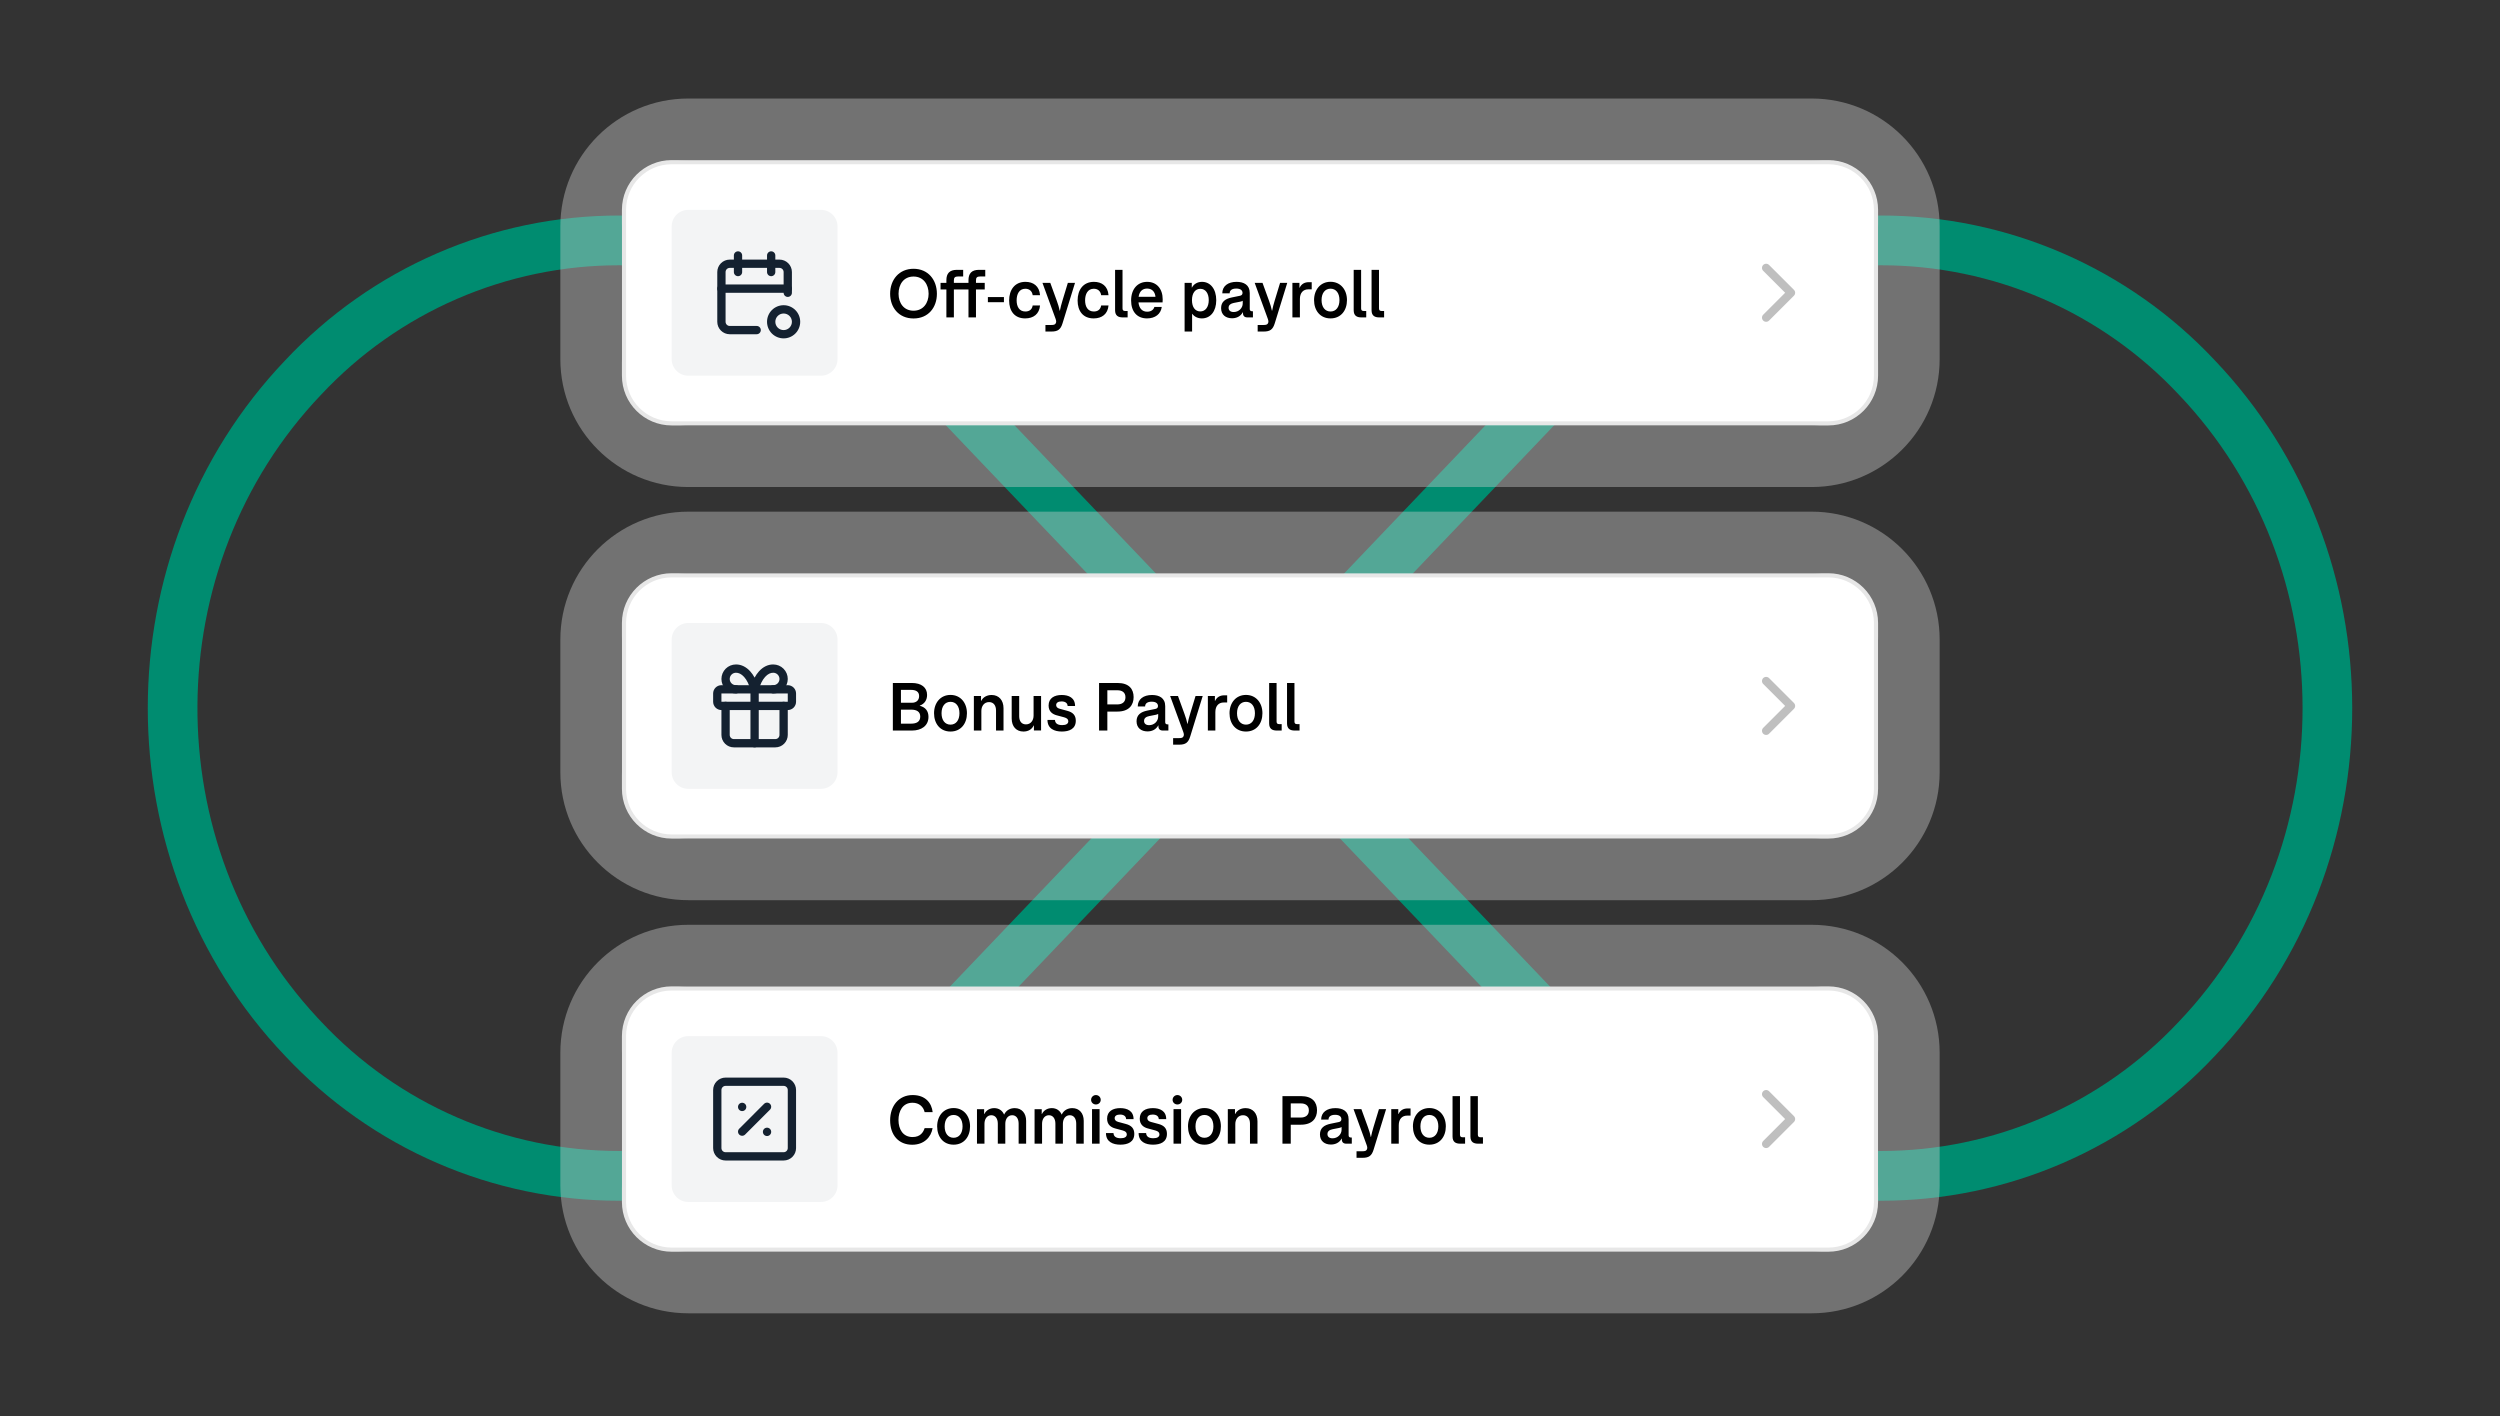 <svg width="406" height="230" viewBox="0 0 406 230" fill="none" xmlns="http://www.w3.org/2000/svg">
<rect x="0" y="0" width="406" height="230" fill="#333333" stroke="none"/>
<path d="M305.494 35C315.648 35 325.694 37.087 335.013 41.132C344.322 45.173 352.709 51.081 359.66 58.493C389.439 89.718 389.446 140.255 359.684 171.49C352.728 178.912 344.334 184.828 335.016 188.871C325.698 192.914 315.655 195 305.504 195C295.352 195 285.309 192.914 275.991 188.871C266.673 184.828 258.278 178.913 251.323 171.491L203 120.85L154.677 171.49L154.678 171.491C147.722 178.913 139.327 184.828 130.01 188.871C120.692 192.914 110.648 195 100.497 195C90.346 195 80.302 192.914 70.985 188.871C61.667 184.828 53.272 178.913 46.316 171.491C16.553 140.256 16.561 89.718 46.34 58.493C53.291 51.081 61.678 45.173 70.987 41.132C80.307 37.087 90.353 35 100.506 35C110.66 35 120.706 37.087 130.025 41.132C139.334 45.173 147.721 51.081 154.672 58.493L203 109.157L251.328 58.493C258.279 51.081 266.666 45.173 275.975 41.132C285.295 37.087 295.341 35 305.494 35ZM100.506 43.081C91.455 43.081 82.5 44.941 74.192 48.547C65.883 52.153 58.397 57.43 52.194 64.052C52.186 64.06 52.177 64.069 52.169 64.078C25.57 91.967 25.363 137.112 51.546 165.271L52.169 165.933L52.193 165.958C58.396 172.577 65.881 177.851 74.188 181.455C82.495 185.06 91.448 186.919 100.497 186.919C109.545 186.919 118.499 185.06 126.806 181.455C135.113 177.851 142.598 172.577 148.8 165.958C148.809 165.949 148.817 165.941 148.826 165.932L197.422 115.004L148.844 64.078C148.835 64.069 148.827 64.06 148.818 64.052C142.616 57.43 135.13 52.153 126.821 48.547C118.513 44.941 109.557 43.081 100.506 43.081ZM305.494 43.081C296.443 43.081 287.487 44.941 279.179 48.547C270.87 52.153 263.385 57.43 257.182 64.052C257.174 64.06 257.165 64.069 257.157 64.078L208.577 115.004L257.175 165.932L257.2 165.958C263.403 172.577 270.888 177.851 279.195 181.455C287.501 185.06 296.455 186.919 305.504 186.919C314.552 186.919 323.506 185.06 331.812 181.455C340.119 177.851 347.605 172.577 353.807 165.958L353.832 165.933C380.639 137.824 380.639 92.187 353.832 64.078C353.823 64.069 353.815 64.06 353.806 64.052C347.604 57.43 340.117 52.153 331.809 48.547C323.5 44.941 314.545 43.081 305.494 43.081Z" fill="#008C70"/>
<path d="M294.227 21C302.938 21 310 28.062 310 36.773V58.32C310 67.031 302.938 74.094 294.227 74.094H111.773C103.062 74.094 96 67.031 96 58.32V36.773C96 28.062 103.062 21 111.773 21H294.227Z" stroke="#D1D1D1" stroke-opacity="0.4" stroke-width="10"/>
<path d="M109.08 26.337H296.92C301.196 26.337 304.663 29.804 304.663 34.08V61.014C304.663 65.29 301.196 68.757 296.92 68.757H109.08C104.804 68.757 101.337 65.29 101.337 61.014V34.08C101.337 29.804 104.804 26.337 109.08 26.337Z" fill="white"/>
<path d="M109.08 26.337H296.92C301.196 26.337 304.663 29.804 304.663 34.08V61.014C304.663 65.29 301.196 68.757 296.92 68.757H109.08C104.804 68.757 101.337 65.29 101.337 61.014V34.08C101.337 29.804 104.804 26.337 109.08 26.337Z" stroke="#E7E7E7" stroke-width="0.673"/>
<path d="M109.08 36.773C109.08 35.286 110.286 34.08 111.773 34.08H133.32C134.808 34.08 136.013 35.286 136.013 36.773V58.32C136.013 59.808 134.808 61.013 133.32 61.013H111.773C110.286 61.013 109.08 59.808 109.08 58.32V36.773Z" fill="#F3F4F5"/>
<path fill-rule="evenodd" clip-rule="evenodd" d="M118.506 43.507C118.328 43.507 118.156 43.578 118.03 43.704C117.904 43.83 117.833 44.002 117.833 44.18V52.26C117.833 52.439 117.904 52.61 118.03 52.736C118.156 52.862 118.328 52.934 118.506 52.934H122.883C123.255 52.934 123.556 53.235 123.556 53.607C123.556 53.979 123.255 54.28 122.883 54.28H118.506C117.971 54.28 117.457 54.067 117.078 53.688C116.699 53.31 116.486 52.796 116.486 52.26V44.18C116.486 43.644 116.699 43.131 117.078 42.752C117.457 42.373 117.971 42.16 118.506 42.16H126.586C127.122 42.16 127.636 42.373 128.015 42.752C128.394 43.131 128.606 43.644 128.606 44.18V47.547C128.606 47.919 128.305 48.22 127.933 48.22C127.561 48.22 127.26 47.919 127.26 47.547V44.18C127.26 44.002 127.189 43.83 127.062 43.704C126.936 43.578 126.765 43.507 126.586 43.507H118.506Z" fill="#142130"/>
<path fill-rule="evenodd" clip-rule="evenodd" d="M125.24 40.813C125.612 40.813 125.913 41.115 125.913 41.487V44.18C125.913 44.552 125.612 44.853 125.24 44.853C124.868 44.853 124.566 44.552 124.566 44.18V41.487C124.566 41.115 124.868 40.813 125.24 40.813Z" fill="#142130"/>
<path fill-rule="evenodd" clip-rule="evenodd" d="M119.853 40.813C120.225 40.813 120.526 41.115 120.526 41.487V44.18C120.526 44.552 120.225 44.853 119.853 44.853C119.481 44.853 119.18 44.552 119.18 44.18V41.487C119.18 41.115 119.481 40.813 119.853 40.813Z" fill="#142130"/>
<path fill-rule="evenodd" clip-rule="evenodd" d="M116.486 46.873C116.486 46.502 116.788 46.2 117.16 46.2H127.933C128.305 46.2 128.606 46.502 128.606 46.873C128.606 47.245 128.305 47.547 127.933 47.547H117.16C116.788 47.547 116.486 47.245 116.486 46.873Z" fill="#142130"/>
<path fill-rule="evenodd" clip-rule="evenodd" d="M125.355 50.355C125.86 49.85 126.545 49.566 127.26 49.566C127.974 49.566 128.659 49.85 129.164 50.355C129.669 50.86 129.953 51.545 129.953 52.26C129.953 52.974 129.669 53.659 129.164 54.164C128.659 54.669 127.974 54.953 127.26 54.953C126.545 54.953 125.86 54.669 125.355 54.164C124.85 53.659 124.566 52.974 124.566 52.26C124.566 51.545 124.85 50.86 125.355 50.355ZM127.26 50.913C126.903 50.913 126.56 51.055 126.308 51.307C126.055 51.56 125.913 51.903 125.913 52.26C125.913 52.617 126.055 52.959 126.308 53.212C126.56 53.465 126.903 53.606 127.26 53.606C127.617 53.606 127.959 53.465 128.212 53.212C128.465 52.959 128.606 52.617 128.606 52.26C128.606 51.903 128.465 51.56 128.212 51.307C127.959 51.055 127.617 50.913 127.26 50.913Z" fill="#142130"/>
<path d="M148.36 51.719C145.947 51.719 144.557 49.92 144.557 47.712C144.557 45.438 146.001 43.65 148.36 43.65C150.719 43.65 152.152 45.438 152.152 47.712C152.152 49.92 150.773 51.719 148.36 51.719ZM145.925 47.712C145.925 49.198 146.766 50.459 148.36 50.459C149.944 50.459 150.806 49.198 150.806 47.712C150.806 46.171 149.944 44.91 148.36 44.91C146.766 44.91 145.925 46.171 145.925 47.712ZM153.693 51.547V47.011H152.745V45.934H153.693V45.503C153.693 44.426 154.189 43.822 155.395 43.822H156.419V44.9H155.578C155.072 44.9 154.91 45.094 154.91 45.535V45.934H156.332V47.011H154.91V51.547H153.693ZM157.281 51.547V47.011H156.333V45.934H157.281V45.503C157.281 44.426 157.776 43.822 158.983 43.822H160.006V44.9H159.166C158.66 44.9 158.498 45.094 158.498 45.535V45.934H159.92V47.011H158.498V51.547H157.281ZM160.432 49.08V48.239H163.039V49.08H160.432ZM166.49 51.709C164.755 51.709 163.883 50.502 163.883 48.8C163.883 47.054 164.809 45.772 166.533 45.772C167.793 45.772 168.795 46.44 168.903 47.938H167.707C167.621 47.313 167.201 46.893 166.511 46.893C165.52 46.893 165.1 47.765 165.1 48.778C165.1 49.769 165.509 50.588 166.522 50.588C167.158 50.588 167.61 50.265 167.707 49.608H168.903C168.784 50.987 167.847 51.709 166.49 51.709ZM169.779 53.842V52.775H170.759C171.072 52.775 171.309 52.732 171.416 52.56L171.449 52.506C171.492 52.43 171.524 52.323 171.524 52.215C171.524 51.989 171.395 51.687 171.222 51.213L169.294 45.934H170.565L171.621 48.843C171.826 49.403 171.998 49.952 172.095 50.459H172.127C172.213 49.952 172.375 49.403 172.537 48.843L173.42 45.934H174.584L172.558 52.495C172.246 53.518 171.793 53.842 170.748 53.842H169.779ZM177.61 51.709C175.876 51.709 175.003 50.502 175.003 48.8C175.003 47.054 175.93 45.772 177.653 45.772C178.914 45.772 179.916 46.44 180.023 47.938H178.828C178.741 47.313 178.321 46.893 177.632 46.893C176.641 46.893 176.22 47.765 176.22 48.778C176.22 49.769 176.63 50.588 177.643 50.588C178.278 50.588 178.731 50.265 178.828 49.608H180.023C179.905 50.987 178.968 51.709 177.61 51.709ZM182.34 51.547C181.618 51.547 181.09 51.288 181.09 50.383V43.822H182.297V50.093C182.297 50.405 182.459 50.502 182.706 50.502H183.127V51.547H182.34ZM186.279 51.709C184.641 51.709 183.693 50.588 183.693 48.8C183.693 46.925 184.76 45.772 186.3 45.772C187.819 45.772 188.821 46.871 188.821 48.627C188.821 48.821 188.811 48.983 188.8 49.112H184.889C184.986 50.039 185.46 50.62 186.3 50.62C186.871 50.62 187.324 50.362 187.475 49.845H188.671C188.52 50.997 187.604 51.709 186.279 51.709ZM184.911 48.196H187.647C187.582 47.475 187.162 46.861 186.29 46.861C185.6 46.861 185.051 47.259 184.911 48.196ZM192.38 53.842V45.934H193.544V46.699H193.576C193.877 46.117 194.481 45.772 195.213 45.772C196.549 45.772 197.519 46.914 197.519 48.757C197.519 50.556 196.582 51.709 195.181 51.709C194.535 51.709 193.964 51.439 193.63 50.976H193.597V53.842H192.38ZM193.576 48.746C193.576 49.909 194.115 50.577 194.923 50.577C195.774 50.577 196.301 49.845 196.301 48.735C196.301 47.658 195.795 46.904 194.933 46.904C194.136 46.904 193.576 47.561 193.576 48.746ZM200.084 51.687C199.082 51.687 198.306 51.138 198.306 50.039C198.306 48.994 199.006 48.52 200.051 48.304L201.366 48.035C201.635 47.981 201.786 47.83 201.786 47.572C201.786 47.205 201.527 46.861 200.773 46.861C200.062 46.861 199.696 47.151 199.696 47.636H198.5C198.5 46.462 199.426 45.772 200.816 45.772C201.99 45.772 202.96 46.257 202.96 47.593V50.2C202.96 50.426 203.1 50.545 203.326 50.545H203.477V51.547H202.572C202.109 51.547 201.861 51.299 201.861 50.868V50.717H201.829C201.43 51.439 200.741 51.687 200.084 51.687ZM199.523 49.985C199.523 50.416 199.825 50.674 200.353 50.674C201.193 50.674 201.818 50.017 201.818 49.285V48.843C201.721 48.918 201.559 48.961 201.398 48.994L200.364 49.198C199.89 49.295 199.523 49.511 199.523 49.985ZM204.245 53.842V52.775H205.225C205.538 52.775 205.775 52.732 205.883 52.56L205.915 52.506C205.958 52.43 205.99 52.323 205.99 52.215C205.99 51.989 205.861 51.687 205.689 51.213L203.76 45.934H205.031L206.087 48.843C206.292 49.403 206.464 49.952 206.561 50.459H206.594C206.68 49.952 206.841 49.403 207.003 48.843L207.886 45.934H209.05L207.024 52.495C206.712 53.518 206.26 53.842 205.215 53.842H204.245ZM209.887 51.547V45.934H211.029V46.731H211.061C211.373 46.063 211.934 45.826 212.548 45.826H213.022V46.99H212.451C211.675 46.99 211.104 47.518 211.104 48.552V51.547H209.887ZM216.076 51.709C214.395 51.709 213.404 50.426 213.404 48.735C213.404 47.044 214.449 45.762 216.076 45.762C217.703 45.762 218.748 47.044 218.748 48.735C218.748 50.426 217.757 51.709 216.076 51.709ZM214.621 48.735C214.621 49.877 215.192 50.588 216.076 50.588C216.959 50.588 217.53 49.877 217.53 48.735C217.53 47.593 216.959 46.882 216.076 46.882C215.192 46.882 214.621 47.593 214.621 48.735ZM221.088 51.547C220.367 51.547 219.839 51.288 219.839 50.383V43.822H221.045V50.093C221.045 50.405 221.207 50.502 221.455 50.502H221.875V51.547H221.088ZM223.992 51.547C223.27 51.547 222.742 51.288 222.742 50.383V43.822H223.949V50.093C223.949 50.405 224.111 50.502 224.358 50.502H224.779V51.547H223.992Z" fill="black"/>
<path fill-rule="evenodd" clip-rule="evenodd" d="M286.344 43.03C286.607 42.767 287.033 42.767 287.296 43.03L291.336 47.07C291.599 47.333 291.599 47.76 291.336 48.023L287.296 52.062C287.033 52.325 286.607 52.325 286.344 52.062C286.081 51.8 286.081 51.373 286.344 51.11L289.908 47.546L286.344 43.983C286.081 43.719 286.081 43.293 286.344 43.03Z" fill="#BFBFBF"/>
<path d="M294.227 88.094C302.938 88.094 310 95.156 310 103.867V125.414C310 134.125 302.938 141.188 294.227 141.188H111.773C103.062 141.188 96 134.125 96 125.414V103.867C96 95.156 103.062 88.094 111.773 88.094H294.227Z" stroke="#D1D1D1" stroke-opacity="0.4" stroke-width="10"/>
<path d="M109.08 93.431H296.92C301.196 93.431 304.663 96.897 304.663 101.174V128.107C304.663 132.384 301.196 135.851 296.92 135.851H109.08C104.804 135.851 101.337 132.384 101.337 128.107V101.174C101.337 96.897 104.804 93.431 109.08 93.431Z" fill="white"/>
<path d="M109.08 93.431H296.92C301.196 93.431 304.663 96.897 304.663 101.174V128.107C304.663 132.384 301.196 135.851 296.92 135.851H109.08C104.804 135.851 101.337 132.384 101.337 128.107V101.174C101.337 96.897 104.804 93.431 109.08 93.431Z" stroke="#E7E7E7" stroke-width="0.673"/>
<path d="M109.08 103.867C109.08 102.38 110.286 101.174 111.773 101.174H133.32C134.808 101.174 136.013 102.38 136.013 103.867V125.414C136.013 126.901 134.808 128.107 133.32 128.107H111.773C110.286 128.107 109.08 126.901 109.08 125.414V103.867Z" fill="#F3F4F5"/>
<path fill-rule="evenodd" clip-rule="evenodd" d="M116.208 111.668C116.46 111.415 116.803 111.273 117.16 111.273H127.933C128.291 111.273 128.633 111.415 128.886 111.668C129.138 111.92 129.28 112.263 129.28 112.62V113.967C129.28 114.324 129.138 114.666 128.886 114.919C128.633 115.172 128.291 115.313 127.933 115.313H117.16C116.803 115.313 116.46 115.172 116.208 114.919C115.955 114.666 115.813 114.324 115.813 113.967V112.62C115.813 112.263 115.955 111.92 116.208 111.668ZM127.933 112.62L117.16 112.62V113.967H127.933V112.62Z" fill="#142130"/>
<path fill-rule="evenodd" clip-rule="evenodd" d="M122.546 111.273C122.918 111.273 123.22 111.575 123.22 111.947V120.7C123.22 121.072 122.918 121.373 122.546 121.373C122.175 121.373 121.873 121.072 121.873 120.7V111.947C121.873 111.575 122.175 111.273 122.546 111.273Z" fill="#142130"/>
<path fill-rule="evenodd" clip-rule="evenodd" d="M117.833 113.967C118.205 113.967 118.507 114.268 118.507 114.64V119.353C118.507 119.532 118.578 119.703 118.704 119.83C118.83 119.956 119.002 120.027 119.18 120.027H125.913C126.092 120.027 126.263 119.956 126.39 119.83C126.516 119.703 126.587 119.532 126.587 119.353V114.64C126.587 114.268 126.888 113.967 127.26 113.967C127.632 113.967 127.933 114.268 127.933 114.64V119.353C127.933 119.889 127.721 120.403 127.342 120.782C126.963 121.161 126.449 121.373 125.913 121.373H119.18C118.644 121.373 118.131 121.161 117.752 120.782C117.373 120.403 117.16 119.889 117.16 119.353V114.64C117.16 114.268 117.462 113.967 117.833 113.967Z" fill="#142130"/>
<path fill-rule="evenodd" clip-rule="evenodd" d="M120.843 109.936C120.398 109.442 119.937 109.247 119.529 109.254L119.517 109.254C119.249 109.254 118.992 109.361 118.803 109.55C118.613 109.739 118.507 109.996 118.507 110.264C118.507 110.532 118.613 110.789 118.803 110.978C118.992 111.168 119.249 111.274 119.517 111.274C119.889 111.274 120.19 111.576 120.19 111.948C120.19 112.319 119.889 112.621 119.517 112.621C118.892 112.621 118.292 112.373 117.85 111.931C117.408 111.489 117.16 110.889 117.16 110.264C117.16 109.639 117.408 109.04 117.85 108.598C118.291 108.157 118.888 107.909 119.511 107.908C120.399 107.894 121.209 108.329 121.844 109.035C122.109 109.329 122.344 109.67 122.547 110.046C122.75 109.67 122.985 109.329 123.25 109.035C123.885 108.329 124.694 107.894 125.583 107.908C126.206 107.909 126.803 108.157 127.243 108.598C127.685 109.04 127.933 109.639 127.933 110.264C127.933 110.889 127.685 111.489 127.243 111.931C126.801 112.373 126.202 112.621 125.577 112.621C125.205 112.621 124.903 112.319 124.903 111.948C124.903 111.576 125.205 111.274 125.577 111.274C125.845 111.274 126.102 111.168 126.291 110.978C126.48 110.789 126.587 110.532 126.587 110.264C126.587 109.996 126.48 109.739 126.291 109.55C126.102 109.361 125.845 109.254 125.577 109.254L125.565 109.254C125.157 109.247 124.695 109.442 124.251 109.936C123.803 110.433 123.426 111.182 123.201 112.106C123.128 112.408 122.858 112.621 122.547 112.621C122.236 112.621 121.966 112.408 121.892 112.106C121.668 111.182 121.291 110.433 120.843 109.936Z" fill="#142130"/>
<path d="M144.999 118.641V110.916H148.08C149.631 110.916 150.558 111.638 150.558 112.855C150.558 113.674 150.148 114.31 149.373 114.59V114.622C150.299 114.848 150.784 115.484 150.784 116.421C150.784 117.886 149.61 118.641 148.112 118.641H144.999ZM146.313 117.52H147.983C148.802 117.52 149.448 117.229 149.448 116.378C149.448 115.559 148.845 115.247 147.983 115.247H146.313V117.52ZM146.313 114.127H148.091C148.802 114.127 149.265 113.728 149.265 113.038C149.265 112.306 148.716 112.037 147.961 112.037H146.313V114.127ZM154.361 118.802C152.68 118.802 151.689 117.52 151.689 115.829C151.689 114.137 152.734 112.855 154.361 112.855C155.987 112.855 157.032 114.137 157.032 115.829C157.032 117.52 156.041 118.802 154.361 118.802ZM152.906 115.829C152.906 116.971 153.477 117.682 154.361 117.682C155.244 117.682 155.815 116.971 155.815 115.829C155.815 114.687 155.244 113.976 154.361 113.976C153.477 113.976 152.906 114.687 152.906 115.829ZM158.156 118.641V113.028H159.319V113.825H159.352C159.642 113.222 160.278 112.866 161.043 112.866C162.207 112.866 162.971 113.706 162.971 115.01V118.641H161.754V115.387C161.754 114.568 161.355 114.019 160.623 114.019C159.826 114.019 159.373 114.676 159.373 115.452V118.641H158.156ZM166.206 118.802C165.053 118.802 164.299 117.994 164.299 116.691V113.028H165.516V116.314C165.516 117.111 165.893 117.639 166.615 117.639C167.402 117.639 167.854 116.992 167.854 116.206V113.028H169.071V118.63H167.908V117.811H167.876C167.585 118.447 166.981 118.802 166.206 118.802ZM172.447 118.802C171.229 118.802 170.109 118.339 170.109 116.917H171.326C171.359 117.499 171.779 117.757 172.501 117.757C173.136 117.757 173.492 117.542 173.492 117.132C173.492 116.798 173.265 116.615 172.802 116.486L171.596 116.163C170.96 115.99 170.292 115.581 170.292 114.579C170.292 113.372 171.229 112.866 172.425 112.866C173.567 112.866 174.591 113.319 174.591 114.654H173.384C173.362 114.148 172.953 113.911 172.393 113.911C171.865 113.911 171.52 114.116 171.52 114.504C171.52 114.762 171.682 114.999 172.102 115.107L173.341 115.441C174.235 115.678 174.709 116.163 174.709 117.046C174.709 118.361 173.664 118.802 172.447 118.802ZM178.487 118.641V110.916H181.492C183.356 110.916 184.099 111.907 184.099 113.211C184.099 114.493 183.356 115.559 181.471 115.559H179.833V118.641H178.487ZM179.833 114.396H181.449C182.182 114.396 182.774 114.073 182.774 113.232C182.774 112.403 182.171 112.101 181.482 112.101H179.833V114.396ZM186.354 118.781C185.352 118.781 184.576 118.231 184.576 117.132C184.576 116.087 185.277 115.613 186.322 115.398L187.636 115.129C187.905 115.075 188.056 114.924 188.056 114.665C188.056 114.299 187.797 113.954 187.043 113.954C186.332 113.954 185.966 114.245 185.966 114.73H184.77C184.77 113.556 185.697 112.866 187.086 112.866C188.261 112.866 189.23 113.351 189.23 114.687V117.294C189.23 117.52 189.37 117.639 189.597 117.639H189.747V118.641H188.842C188.379 118.641 188.131 118.393 188.131 117.962V117.811H188.099C187.701 118.533 187.011 118.781 186.354 118.781ZM185.794 117.078C185.794 117.509 186.095 117.768 186.623 117.768C187.463 117.768 188.088 117.111 188.088 116.378V115.937C187.991 116.012 187.83 116.055 187.668 116.087L186.634 116.292C186.16 116.389 185.794 116.604 185.794 117.078ZM190.515 120.935V119.869H191.496C191.808 119.869 192.045 119.826 192.153 119.653L192.185 119.599C192.228 119.524 192.261 119.416 192.261 119.309C192.261 119.082 192.131 118.781 191.959 118.307L190.03 113.028H191.302L192.358 115.937C192.562 116.497 192.735 117.046 192.832 117.553H192.864C192.95 117.046 193.112 116.497 193.273 115.937L194.157 113.028H195.32L193.295 119.589C192.982 120.612 192.53 120.935 191.485 120.935H190.515ZM196.157 118.641V113.028H197.299V113.825H197.331C197.644 113.157 198.204 112.92 198.818 112.92H199.292V114.084H198.721C197.945 114.084 197.374 114.611 197.374 115.646V118.641H196.157ZM202.346 118.802C200.666 118.802 199.674 117.52 199.674 115.829C199.674 114.137 200.719 112.855 202.346 112.855C203.973 112.855 205.018 114.137 205.018 115.829C205.018 117.52 204.027 118.802 202.346 118.802ZM200.892 115.829C200.892 116.971 201.463 117.682 202.346 117.682C203.23 117.682 203.801 116.971 203.801 115.829C203.801 114.687 203.23 113.976 202.346 113.976C201.463 113.976 200.892 114.687 200.892 115.829ZM207.359 118.641C206.637 118.641 206.109 118.382 206.109 117.477V110.916H207.316V117.186C207.316 117.499 207.477 117.596 207.725 117.596H208.145V118.641H207.359ZM210.262 118.641C209.541 118.641 209.013 118.382 209.013 117.477V110.916H210.219V117.186C210.219 117.499 210.381 117.596 210.629 117.596H211.049V118.641H210.262Z" fill="black"/>
<path fill-rule="evenodd" clip-rule="evenodd" d="M286.344 110.124C286.607 109.861 287.033 109.861 287.296 110.124L291.336 114.164C291.599 114.427 291.599 114.853 291.336 115.116L287.296 119.156C287.033 119.419 286.607 119.419 286.344 119.156C286.081 118.893 286.081 118.467 286.344 118.204L289.908 114.64L286.344 111.076C286.081 110.813 286.081 110.387 286.344 110.124Z" fill="#BFBFBF"/>
<path d="M294.227 155.187C302.938 155.187 310 162.249 310 170.96V192.507C310 201.218 302.938 208.28 294.227 208.28H111.773C103.062 208.28 96 201.218 96 192.507V170.96C96 162.249 103.062 155.187 111.773 155.187H294.227Z" stroke="#D1D1D1" stroke-opacity="0.4" stroke-width="10"/>
<path d="M109.08 160.523H296.92C301.196 160.523 304.663 163.99 304.663 168.267V195.2C304.663 199.477 301.196 202.943 296.92 202.943H109.08C104.804 202.943 101.337 199.477 101.337 195.2V168.267C101.337 163.99 104.804 160.523 109.08 160.523Z" fill="white"/>
<path d="M109.08 160.523H296.92C301.196 160.523 304.663 163.99 304.663 168.267V195.2C304.663 199.477 301.196 202.943 296.92 202.943H109.08C104.804 202.943 101.337 199.477 101.337 195.2V168.267C101.337 163.99 104.804 160.523 109.08 160.523Z" stroke="#E7E7E7" stroke-width="0.673"/>
<path d="M109.08 170.96C109.08 169.472 110.286 168.267 111.773 168.267H133.32C134.808 168.267 136.013 169.472 136.013 170.96V192.507C136.013 193.994 134.808 195.2 133.32 195.2H111.773C110.286 195.2 109.08 193.994 109.08 192.507V170.96Z" fill="#F3F4F5"/>
<path fill-rule="evenodd" clip-rule="evenodd" d="M117.833 176.347C117.655 176.347 117.484 176.418 117.357 176.544C117.231 176.67 117.16 176.841 117.16 177.02V186.447C117.16 186.625 117.231 186.797 117.357 186.923C117.484 187.049 117.655 187.12 117.833 187.12H127.26C127.439 187.12 127.61 187.049 127.736 186.923C127.863 186.797 127.933 186.625 127.933 186.447V177.02C127.933 176.841 127.863 176.67 127.736 176.544C127.61 176.418 127.439 176.347 127.26 176.347H117.833ZM116.405 175.592C116.784 175.213 117.298 175 117.833 175H127.26C127.796 175 128.31 175.213 128.688 175.592C129.067 175.97 129.28 176.484 129.28 177.02V186.447C129.28 186.982 129.067 187.496 128.688 187.875C128.31 188.254 127.796 188.467 127.26 188.467H117.833C117.298 188.467 116.784 188.254 116.405 187.875C116.026 187.496 115.813 186.982 115.813 186.447V177.02C115.813 176.484 116.026 175.97 116.405 175.592Z" fill="#142130"/>
<path fill-rule="evenodd" clip-rule="evenodd" d="M125.043 179.262C125.306 179.525 125.306 179.951 125.043 180.214L121.003 184.254C120.74 184.517 120.314 184.517 120.051 184.254C119.788 183.991 119.788 183.565 120.051 183.302L124.091 179.262C124.354 178.999 124.78 178.999 125.043 179.262Z" fill="#142130"/>
<path fill-rule="evenodd" clip-rule="evenodd" d="M120.527 179.086C120.899 179.086 121.2 179.387 121.2 179.759V179.769C121.2 180.141 120.899 180.442 120.527 180.442C120.155 180.442 119.854 180.141 119.854 179.769V179.759C119.854 179.387 120.155 179.086 120.527 179.086Z" fill="#142130"/>
<path fill-rule="evenodd" clip-rule="evenodd" d="M124.567 183.135C124.939 183.135 125.24 183.436 125.24 183.808V183.819C125.24 184.191 124.939 184.492 124.567 184.492C124.195 184.492 123.894 184.191 123.894 183.819V183.808C123.894 183.436 124.195 183.135 124.567 183.135Z" fill="#142130"/>
<path d="M148.145 185.906C145.947 185.906 144.557 184.354 144.557 181.93C144.557 179.614 145.958 177.837 148.209 177.837C150.332 177.837 151.301 179.162 151.463 180.605H150.159C149.965 179.743 149.276 179.086 148.188 179.086C146.582 179.086 145.914 180.465 145.914 181.898C145.914 183.385 146.636 184.656 148.198 184.656C149.48 184.656 149.944 183.87 150.159 183.212H151.452C151.215 184.678 150.062 185.906 148.145 185.906ZM154.866 185.895C153.185 185.895 152.194 184.613 152.194 182.922C152.194 181.23 153.239 179.948 154.866 179.948C156.492 179.948 157.537 181.23 157.537 182.922C157.537 184.613 156.546 185.895 154.866 185.895ZM153.411 182.922C153.411 184.064 153.982 184.775 154.866 184.775C155.749 184.775 156.32 184.064 156.32 182.922C156.32 181.78 155.749 181.069 154.866 181.069C153.982 181.069 153.411 181.78 153.411 182.922ZM158.661 185.733V180.131H159.824V180.918H159.857C160.147 180.314 160.751 179.959 161.462 179.959C162.216 179.959 162.787 180.358 163.067 181.015C163.423 180.25 164.123 179.959 164.791 179.959C165.933 179.959 166.644 180.799 166.644 182.017V185.733H165.426V182.48C165.426 181.661 165.039 181.112 164.381 181.112C163.692 181.112 163.261 181.704 163.261 182.501V185.733H162.044V182.48C162.044 181.661 161.645 181.112 160.988 181.112C160.309 181.112 159.878 181.704 159.878 182.501V185.733H158.661ZM168.014 185.733V180.131H169.177V180.918H169.21C169.5 180.314 170.104 179.959 170.815 179.959C171.569 179.959 172.14 180.358 172.42 181.015C172.776 180.25 173.476 179.959 174.144 179.959C175.286 179.959 175.997 180.799 175.997 182.017V185.733H174.779V182.48C174.779 181.661 174.392 181.112 173.734 181.112C173.045 181.112 172.614 181.704 172.614 182.501V185.733H171.397V182.48C171.397 181.661 170.998 181.112 170.341 181.112C169.662 181.112 169.231 181.704 169.231 182.501V185.733H168.014ZM177.345 185.733V180.12H178.573V185.733H177.345ZM177.194 178.612C177.194 178.181 177.55 177.837 177.97 177.837C178.412 177.837 178.757 178.181 178.757 178.612C178.757 179.043 178.412 179.366 177.97 179.366C177.55 179.366 177.194 179.043 177.194 178.612ZM181.947 185.895C180.73 185.895 179.609 185.432 179.609 184.01H180.827C180.859 184.591 181.279 184.85 182.001 184.85C182.636 184.85 182.992 184.635 182.992 184.225C182.992 183.891 182.766 183.708 182.302 183.579L181.096 183.256C180.46 183.083 179.792 182.674 179.792 181.672C179.792 180.465 180.73 179.959 181.925 179.959C183.067 179.959 184.091 180.411 184.091 181.747H182.884C182.863 181.241 182.453 181.004 181.893 181.004C181.365 181.004 181.02 181.209 181.02 181.596C181.02 181.855 181.182 182.092 181.602 182.2L182.841 182.534C183.735 182.771 184.209 183.256 184.209 184.139C184.209 185.453 183.164 185.895 181.947 185.895ZM187.249 185.895C186.032 185.895 184.912 185.432 184.912 184.01H186.129C186.161 184.591 186.582 184.85 187.303 184.85C187.939 184.85 188.294 184.635 188.294 184.225C188.294 183.891 188.068 183.708 187.605 183.579L186.398 183.256C185.763 183.083 185.095 182.674 185.095 181.672C185.095 180.465 186.032 179.959 187.228 179.959C188.37 179.959 189.393 180.411 189.393 181.747H188.187C188.165 181.241 187.756 181.004 187.196 181.004C186.668 181.004 186.323 181.209 186.323 181.596C186.323 181.855 186.485 182.092 186.905 182.2L188.144 182.534C189.038 182.771 189.512 183.256 189.512 184.139C189.512 185.453 188.467 185.895 187.249 185.895ZM190.58 185.733V180.12H191.809V185.733H190.58ZM190.43 178.612C190.43 178.181 190.785 177.837 191.205 177.837C191.647 177.837 191.992 178.181 191.992 178.612C191.992 179.043 191.647 179.366 191.205 179.366C190.785 179.366 190.43 179.043 190.43 178.612ZM195.602 185.895C193.922 185.895 192.931 184.613 192.931 182.922C192.931 181.23 193.976 179.948 195.602 179.948C197.229 179.948 198.274 181.23 198.274 182.922C198.274 184.613 197.283 185.895 195.602 185.895ZM194.148 182.922C194.148 184.064 194.719 184.775 195.602 184.775C196.486 184.775 197.057 184.064 197.057 182.922C197.057 181.78 196.486 181.069 195.602 181.069C194.719 181.069 194.148 181.78 194.148 182.922ZM199.397 185.733V180.12H200.561V180.918H200.593C200.884 180.314 201.52 179.959 202.285 179.959C203.448 179.959 204.213 180.799 204.213 182.103V185.733H202.996V182.48C202.996 181.661 202.597 181.112 201.864 181.112C201.067 181.112 200.615 181.769 200.615 182.544V185.733H199.397ZM208.271 185.733V178.009H211.277C213.141 178.009 213.884 179 213.884 180.304C213.884 181.586 213.141 182.652 211.255 182.652H209.618V185.733H208.271ZM209.618 181.489H211.234C211.966 181.489 212.559 181.166 212.559 180.325C212.559 179.496 211.955 179.194 211.266 179.194H209.618V181.489ZM216.138 185.873C215.136 185.873 214.361 185.324 214.361 184.225C214.361 183.18 215.061 182.706 216.106 182.491L217.42 182.221C217.69 182.167 217.841 182.017 217.841 181.758C217.841 181.392 217.582 181.047 216.828 181.047C216.117 181.047 215.75 181.338 215.75 181.823H214.555C214.555 180.648 215.481 179.959 216.871 179.959C218.045 179.959 219.015 180.444 219.015 181.78V184.387C219.015 184.613 219.155 184.731 219.381 184.731H219.532V185.733H218.627C218.164 185.733 217.916 185.486 217.916 185.055V184.904H217.884C217.485 185.626 216.795 185.873 216.138 185.873ZM215.578 184.171C215.578 184.602 215.88 184.861 216.408 184.861C217.248 184.861 217.873 184.204 217.873 183.471V183.029C217.776 183.105 217.614 183.148 217.453 183.18L216.418 183.385C215.944 183.482 215.578 183.697 215.578 184.171ZM220.3 188.028V186.962H221.28C221.593 186.962 221.83 186.918 221.937 186.746L221.97 186.692C222.013 186.617 222.045 186.509 222.045 186.401C222.045 186.175 221.916 185.873 221.743 185.399L219.815 180.12H221.086L222.142 183.029C222.347 183.59 222.519 184.139 222.616 184.645H222.648C222.735 184.139 222.896 183.59 223.058 183.029L223.941 180.12H225.105L223.079 186.681C222.767 187.705 222.314 188.028 221.269 188.028H220.3ZM225.941 185.733V180.12H227.083V180.918H227.116C227.428 180.25 227.988 180.013 228.602 180.013H229.076V181.176H228.506C227.73 181.176 227.159 181.704 227.159 182.738V185.733H225.941ZM232.131 185.895C230.45 185.895 229.459 184.613 229.459 182.922C229.459 181.23 230.504 179.948 232.131 179.948C233.757 179.948 234.802 181.23 234.802 182.922C234.802 184.613 233.811 185.895 232.131 185.895ZM230.676 182.922C230.676 184.064 231.247 184.775 232.131 184.775C233.014 184.775 233.585 184.064 233.585 182.922C233.585 181.78 233.014 181.069 232.131 181.069C231.247 181.069 230.676 181.78 230.676 182.922ZM237.143 185.733C236.421 185.733 235.893 185.475 235.893 184.57V178.009H237.1V184.279C237.1 184.591 237.262 184.688 237.509 184.688H237.93V185.733H237.143ZM240.047 185.733C239.325 185.733 238.797 185.475 238.797 184.57V178.009H240.004V184.279C240.004 184.591 240.165 184.688 240.413 184.688H240.833V185.733H240.047Z" fill="black"/>
<path fill-rule="evenodd" clip-rule="evenodd" d="M286.344 177.217C286.607 176.954 287.033 176.954 287.296 177.217L291.336 181.257C291.599 181.52 291.599 181.946 291.336 182.209L287.296 186.249C287.033 186.512 286.607 186.512 286.344 186.249C286.081 185.986 286.081 185.56 286.344 185.297L289.908 181.733L286.344 178.169C286.081 177.906 286.081 177.48 286.344 177.217Z" fill="#BFBFBF"/>
</svg>
